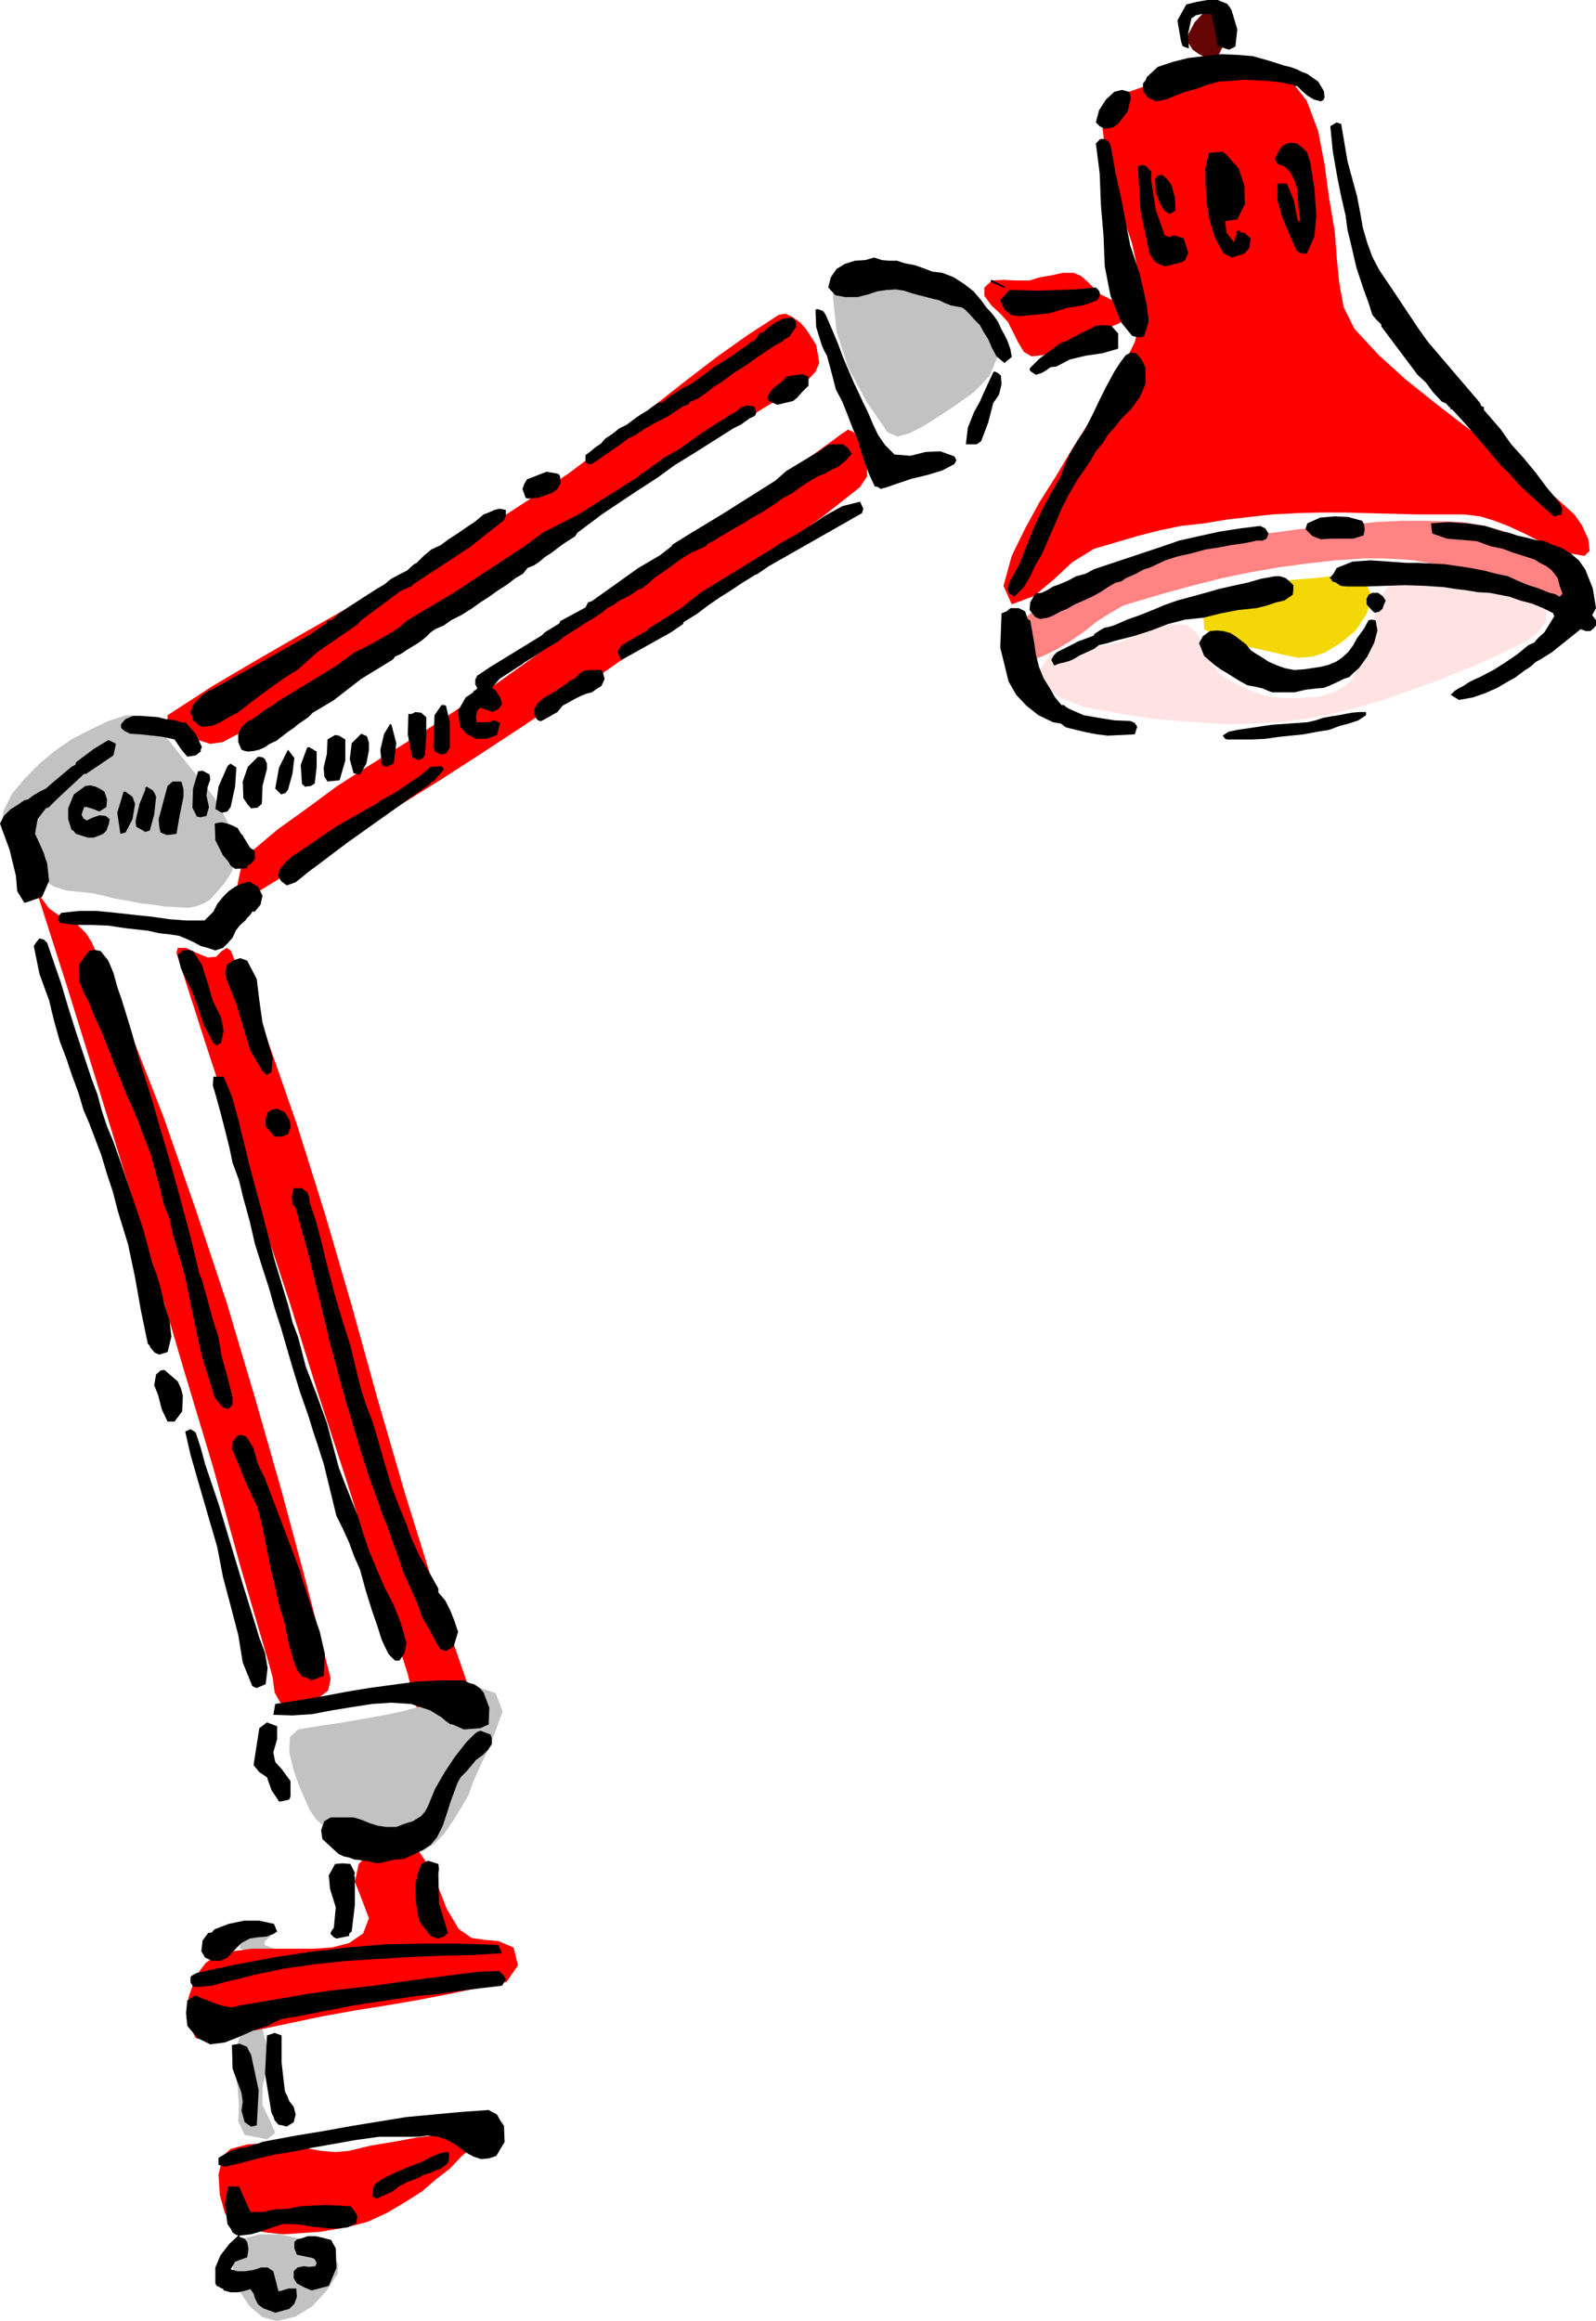 <?xml version="1.0" encoding="UTF-8" standalone="no"?>
<svg
   version="1.0"
   width="107.091mm"
   height="155.668mm"
   id="svg94"
   sodipodi:docname="Lamp - Desk 02.wmf"
   xmlns:inkscape="http://www.inkscape.org/namespaces/inkscape"
   xmlns:sodipodi="http://sodipodi.sourceforge.net/DTD/sodipodi-0.dtd"
   xmlns="http://www.w3.org/2000/svg"
   xmlns:svg="http://www.w3.org/2000/svg">
  <sodipodi:namedview
     id="namedview94"
     pagecolor="#ffffff"
     bordercolor="#000000"
     borderopacity="0.25"
     inkscape:showpageshadow="2"
     inkscape:pageopacity="0.0"
     inkscape:pagecheckerboard="0"
     inkscape:deskcolor="#d1d1d1"
     inkscape:document-units="mm" />
  <defs
     id="defs1">
    <pattern
       id="WMFhbasepattern"
       patternUnits="userSpaceOnUse"
       width="6"
       height="6"
       x="0"
       y="0" />
  </defs>
  <path
     style="fill:#c2c2c2;fill-opacity:1;fill-rule:evenodd;stroke:none"
     d="m 61.561,567.508 -2.747,4.201 0.485,5.656 1.616,3.717 2.424,3.555 3.232,2.747 3.716,0.97 4.686,-1.131 4.201,-2.585 3.716,-4.04 2.747,-4.201 0.162,-2.424 -1.293,-2.262 -2.262,-1.939 -2.101,-1.131 -4.686,-1.293 -4.686,-0.97 h -5.009 z"
     id="path1" />
  <path
     style="fill:#c2c2c2;fill-opacity:1;fill-rule:evenodd;stroke:none"
     d="m 60.753,516.445 -1.777,5.656 1.293,6.948 0.323,4.363 -0.162,4.363 1.616,3.393 5.655,1.131 2.101,-1.616 -1.293,-3.07 -1.939,-4.04 v -4.525 l 1.777,-8.08 -1.777,-6.625 -2.585,-0.97 -0.323,0.485 -0.323,0.808 z"
     id="path2" />
  <path
     style="fill:#c2c2c2;fill-opacity:1;fill-rule:evenodd;stroke:none"
     d="m 61.238,489.783 -1.777,0.97 1.131,1.293 0.323,0.808 -0.162,0.97 1.939,0.808 h 5.655 l 1.939,-0.323 -1.131,-0.485 -2.101,-0.808 0.162,-0.97 1.454,-1.293 -1.454,-1.454 -2.585,-0.162 -0.646,0.162 -0.162,0.323 z"
     id="path3" />
  <path
     style="fill:#ff0000;fill-opacity:1;fill-rule:evenodd;stroke:none"
     d="m 83.859,425.469 -0.646,3.07 -2.747,2.101 -3.393,1.454 -3.716,0.646 -2.262,-1.131 -1.454,-2.585 -0.485,-3.717 -0.808,-3.07 -7.433,-25.37 -6.948,-25.208 -7.433,-24.723 -7.271,-24.723 -7.433,-24.077 -7.271,-23.754 -7.433,-23.915 -7.433,-23.269 -0.162,-0.808 1.131,1.454 1.777,2.424 2.262,1.616 2.747,1.131 2.424,1.616 1.939,1.939 1.454,2.262 9.372,21.653 8.887,22.784 8.079,23.269 7.917,23.754 7.109,23.915 6.786,23.754 6.463,24.077 z"
     id="path4" />
  <path
     style="fill:#ff0000;fill-opacity:1;fill-rule:evenodd;stroke:none"
     d="m 118.921,427.893 -0.323,2.585 -2.747,2.424 -3.716,1.293 -3.555,0.646 -2.424,-0.97 -1.131,-2.747 -0.808,-3.393 -0.808,-3.393 -8.079,-25.37 -7.594,-24.077 -7.433,-22.784 -6.948,-22.3 -7.109,-21.492 -6.948,-21.976 -7.271,-22.138 -7.271,-22.623 0.323,-1.293 h 2.101 l 2.747,1.293 2.747,1.131 2.101,-0.162 1.454,-1.454 1.293,-0.808 0.969,0.646 9.048,21.815 7.756,22.3 7.109,22.623 6.786,23.269 6.625,23.915 6.948,23.915 7.594,24.4 z"
     id="path5" />
  <path
     style="fill:#ff0000;fill-opacity:1;fill-rule:evenodd;stroke:none"
     d="m 64.793,514.668 -4.524,0.323 -4.524,1.131 -3.716,1.131 -2.424,-0.646 -2.262,-4.848 0.485,-5.494 1.131,-3.232 1.293,-2.909 1.939,-2.585 2.585,-1.778 4.201,-1.131 4.847,-0.646 h 5.332 5.009 5.17 l 4.847,-0.323 4.363,-1.131 3.555,-2.424 1.454,-3.878 -1.777,-4.686 -1.777,-4.525 0.969,-4.525 3.393,-3.393 3.555,-2.424 3.716,-0.646 3.555,1.778 3.232,4.686 2.585,5.494 2.262,5.817 3.07,5.171 3.232,2.262 3.232,0.485 3.555,0.323 3.878,1.616 1.131,4.525 -2.908,4.201 -7.594,1.616 -7.756,1.616 -7.594,1.454 -7.594,1.293 -8.079,1.293 -8.079,1.454 -8.402,1.778 z"
     id="path6" />
  <path
     style="fill:#ff0000;fill-opacity:1;fill-rule:evenodd;stroke:none"
     d="m 71.579,543.593 5.332,0.808 4.363,0.808 3.878,0.323 3.393,-0.323 5.332,-1.293 5.817,-0.97 6.14,-1.131 5.494,-0.646 4.847,-0.485 h 3.878 l 1.777,0.485 v 0.97 l -2.101,2.101 -2.747,2.424 -2.908,3.07 -3.555,2.747 -3.555,3.07 -4.363,2.747 -4.363,2.585 -4.847,2.262 -3.555,0.97 -3.878,0.808 -4.686,0.808 -4.686,0.323 -4.847,0.323 -4.363,-0.485 -4.039,-0.808 -3.393,-1.131 -2.908,-2.909 -1.293,-4.686 -0.323,-5.171 1.131,-4.686 1.939,-1.778 4.201,-1.131 4.847,-0.323 z"
     id="path7" />
  <path
     style="fill:#c2c2c2;fill-opacity:1;fill-rule:evenodd;stroke:none"
     d="m 107.449,469.099 2.585,-1.616 2.585,-2.585 2.101,-3.07 1.616,-2.585 2.424,-4.04 1.454,-4.04 1.777,-3.878 2.101,-4.363 3.393,-9.049 -1.777,-4.686 -3.878,-1.293 -4.039,0.808 -4.686,1.778 -5.009,1.616 -5.009,1.454 -5.17,1.131 -5.494,0.97 -5.494,0.97 -5.494,0.808 -5.817,0.97 -2.101,1.939 -0.162,3.878 1.131,4.525 1.454,4.201 1.293,2.909 1.293,2.909 1.616,2.424 1.293,1.131 1.454,1.454 0.808,1.454 1.131,1.616 1.131,0.97 5.17,0.97 5.817,1.131 5.655,0.162 z"
     id="path8" />
  <path
     style="fill:#f3d706;fill-opacity:1;fill-rule:evenodd;stroke:none"
     d="m 305.221,156.097 0.162,3.393 4.686,2.585 6.786,1.939 5.817,1.293 3.393,0.808 3.393,0.646 3.555,-0.323 3.232,-1.131 3.878,-2.424 3.716,-3.07 2.747,-4.201 1.293,-4.363 -1.131,-2.747 -2.747,-1.616 -3.232,-0.808 h -3.393 l -4.201,0.485 -4.363,0.323 -4.524,0.485 -4.524,0.485 -4.039,1.293 -3.878,1.616 -3.716,2.262 z"
     id="path9" />
  <path
     style="fill:#640404;fill-opacity:1;fill-rule:evenodd;stroke:none"
     d="m 301.343,8.726 v 2.101 l 1.131,1.778 1.616,1.131 1.616,0.808 1.454,0.808 1.616,-0.808 1.777,-3.717 0.646,-5.171 -0.485,-2.585 -1.777,-0.485 -1.939,0.485 -2.101,0.485 -1.939,2.101 z"
     id="path10" />
  <path
     style="fill:#ffe3e3;fill-opacity:1;fill-rule:evenodd;stroke:none"
     d="m 263.533,169.832 2.747,-3.717 5.332,-1.616 6.14,-0.485 5.817,-1.131 4.201,-1.616 4.524,-1.939 4.201,-1.131 4.363,0.162 2.585,1.939 1.777,3.555 1.777,3.878 2.101,2.909 3.555,2.262 4.039,1.939 4.201,1.616 4.363,0.485 h 4.524 l 4.847,-0.323 4.363,-1.454 3.716,-2.585 3.232,-6.302 1.777,-7.11 1.939,-7.272 3.878,-5.171 5.009,-1.293 5.817,0.646 6.14,1.616 5.817,1.616 4.363,0.485 4.847,0.485 4.039,1.293 2.585,2.909 -0.162,3.232 -2.424,3.07 -3.393,2.262 -3.716,1.778 -6.14,2.909 -6.302,2.585 -6.302,2.585 -6.463,2.262 -6.463,2.262 -6.625,1.939 -6.302,1.616 -6.786,1.293 -6.463,0.808 -6.463,0.323 -6.14,0.162 -6.302,-0.323 -6.463,-0.485 -6.302,-0.485 -6.463,-0.97 -6.302,-1.131 -5.332,-0.97 -5.817,-2.262 -4.363,-2.909 z"
     id="path11" />
  <path
     style="fill:#ff8383;fill-opacity:1;fill-rule:evenodd;stroke:none"
     d="m 260.14,167.893 4.039,-1.454 3.393,-1.616 3.555,-2.101 3.555,-2.424 3.232,-2.585 3.555,-2.262 3.393,-1.939 4.201,-1.293 6.625,-1.939 7.109,-1.939 7.109,-1.778 6.948,-1.454 7.433,-1.293 7.109,-0.97 7.271,-0.808 7.271,-0.485 h 4.363 l 4.039,0.162 4.201,0.323 4.363,0.808 4.363,0.646 4.363,0.808 4.201,1.131 4.039,0.646 4.686,2.101 4.686,2.909 4.363,1.939 4.363,-0.485 1.293,-2.747 -1.454,-3.717 -2.908,-3.555 -3.393,-2.909 -2.747,-1.616 -2.585,-1.454 -2.908,-1.293 -3.07,-0.97 -3.07,-0.808 -3.07,-0.646 -3.07,-0.485 -3.07,-0.162 -6.463,-0.162 h -6.14 l -6.463,0.323 -6.302,0.646 -6.302,0.485 -6.463,0.646 -6.14,0.808 -6.14,0.808 -3.555,0.162 -3.232,0.646 -3.555,0.323 -3.393,0.646 -3.393,0.646 -3.232,0.808 -3.232,0.808 -3.393,1.131 -3.878,1.454 -4.039,1.454 -4.039,1.616 -3.716,1.778 -3.878,1.939 -3.716,2.262 -3.716,2.262 -3.232,2.747 -2.585,6.948 z"
     id="path12" />
  <path
     style="fill:#ff0000;fill-opacity:1;fill-rule:evenodd;stroke:none"
     d="m 279.207,29.086 0.969,-2.585 2.747,-1.939 3.393,-1.293 3.232,-1.131 3.07,-0.97 3.393,-0.97 3.232,-1.131 3.232,-0.808 3.232,-0.808 3.232,-0.646 3.393,-0.162 3.393,0.162 4.524,0.808 4.363,1.778 3.878,2.424 2.908,3.717 2.908,7.756 1.616,8.403 1.131,8.403 1.454,8.564 0.485,6.464 0.646,6.625 1.131,6.14 2.747,5.494 6.14,6.625 6.786,6.14 7.271,5.817 7.109,5.494 7.271,5.494 7.433,5.494 6.948,5.817 6.786,6.14 1.939,2.747 1.616,3.555 0.323,2.909 -1.293,1.293 -3.878,-0.646 -3.716,-1.293 -3.878,-1.778 -3.716,-1.939 -3.878,-1.778 -3.716,-1.454 -3.716,-1.131 -4.039,-0.485 h -5.978 -6.14 l -6.14,-0.162 -6.14,-0.162 -5.978,-0.162 h -6.14 l -5.978,0.162 -6.14,0.323 -5.817,0.646 -5.655,0.646 -5.817,0.97 -5.817,0.646 -5.494,1.131 -5.655,1.454 -5.494,1.616 -5.494,1.616 -5.494,3.393 -4.686,4.363 -5.009,4.201 -5.655,2.101 -2.101,-4.686 2.101,-7.595 3.393,-6.948 3.716,-6.787 4.201,-6.625 4.039,-6.787 4.201,-6.625 4.039,-6.787 4.201,-6.787 3.393,-6.787 1.777,-6.948 V 72.878 L 287.124,61.889 283.569,50.901 280.499,40.075 Z"
     id="path13" />
  <path
     style="fill:#ff0000;fill-opacity:1;fill-rule:evenodd;stroke:none"
     d="m 249.638,72.878 1.939,-1.778 2.908,-0.162 3.232,0.162 h 3.393 l 2.585,-0.808 2.908,-0.485 2.908,-0.646 h 2.747 l 1.939,0.808 1.777,1.616 1.454,1.454 1.777,1.616 2.262,1.131 2.424,0.97 1.939,1.293 0.162,1.778 -2.101,2.101 -3.07,1.293 -3.393,0.97 -3.393,0.808 -3.07,1.616 -3.07,1.939 -3.232,1.454 -3.07,0.323 -1.939,-1.131 -1.454,-2.424 -1.293,-2.585 -1.293,-2.585 -1.939,-2.101 -2.262,-2.101 -1.777,-2.424 z"
     id="path14" />
  <path
     style="fill:#000000;fill-opacity:1;fill-rule:evenodd;stroke:none"
     d="m 251.254,71.423 1.616,0.808 v -0.162 l 1.777,0.97 0.162,-0.323 -1.777,-0.97 v 0 l -1.616,-0.808 z"
     id="path15" />
  <path
     style="fill:#000000;fill-opacity:1;fill-rule:evenodd;stroke:none"
     d="m 251.254,71.423 1.616,0.808 v -0.162 l 1.777,0.97 0.162,-0.323 -1.777,-0.97 v 0 l -1.616,-0.808 z"
     id="path16" />
  <path
     style="fill:#ff0000;fill-opacity:1;fill-rule:evenodd;stroke:none"
     d="m 61.723,228.328 10.018,-6.14 10.179,-5.979 9.856,-5.979 10.179,-6.464 9.856,-6.14 10.018,-6.464 9.856,-6.464 9.695,-6.464 9.856,-6.464 9.695,-6.787 9.695,-6.787 9.695,-6.625 9.533,-6.948 9.533,-6.948 9.533,-6.948 9.21,-7.272 1.777,-2.747 v -4.04 l -1.293,-4.04 -2.101,-3.07 -1.454,-0.646 -1.939,1.293 -1.939,1.454 -1.777,1.293 -10.503,7.595 -10.664,7.756 -10.664,7.595 -10.664,7.756 -10.826,7.756 -10.664,7.756 -10.341,7.595 -10.664,7.595 -7.756,5.009 -7.756,5.171 -7.756,4.848 -8.079,5.009 -7.756,5.009 -7.433,5.494 -7.433,5.332 -7.109,5.979 -2.101,3.232 -0.969,4.525 v 3.555 z"
     id="path17" />
  <path
     style="fill:#ff0000;fill-opacity:1;fill-rule:evenodd;stroke:none"
     d="m 56.552,188.092 8.079,-4.363 7.917,-4.525 7.756,-5.171 7.917,-5.171 7.594,-5.333 7.756,-5.333 7.594,-5.171 7.917,-5.171 10.341,-6.14 10.018,-5.979 10.341,-6.302 10.179,-5.817 10.341,-5.979 10.341,-6.14 10.179,-6.302 10.018,-6.14 2.262,-1.293 1.939,-1.616 1.777,-1.939 0.969,-2.262 -0.808,-4.525 -2.585,-4.04 -1.454,-1.616 -1.777,-1.293 -1.939,-0.97 -1.777,0.323 -7.917,5.171 -7.756,5.494 -7.594,5.817 -7.594,5.979 -7.271,6.14 -7.433,5.817 -7.756,5.817 -7.756,5.171 -11.472,7.433 -11.795,6.948 -11.795,6.948 -11.795,6.787 -11.957,6.787 -11.795,6.787 -11.795,6.948 -11.472,7.433 v 1.778 l 1.777,1.454 2.908,1.616 3.07,1.454 3.07,0.97 z"
     id="path18" />
  <path
     style="fill:#c2c2c2;fill-opacity:1;fill-rule:evenodd;stroke:none"
     d="m 211.182,74.655 0.969,9.372 2.908,9.049 4.686,8.726 5.332,7.756 2.585,1.131 3.232,-0.97 3.393,-1.778 3.07,-1.939 4.686,-3.07 5.009,-3.555 3.878,-4.04 2.101,-5.009 -0.485,-4.04 -2.747,-3.717 -3.716,-3.232 -3.393,-3.232 -3.555,-2.747 -3.716,-3.07 -4.039,-1.778 -4.524,-0.97 h -4.847 l -5.009,1.293 -3.878,2.262 z"
     id="path19" />
  <path
     style="fill:#c2c2c2;fill-opacity:1;fill-rule:evenodd;stroke:none"
     d="m 11.149,223.157 -3.878,-3.878 -4.201,-4.201 -2.585,-4.848 0.323,-4.525 2.262,-4.525 3.232,-3.878 3.716,-3.717 3.878,-3.232 4.201,-2.909 4.686,-2.424 4.686,-2.262 4.524,-1.454 4.201,0.162 3.555,2.747 3.393,3.878 2.908,3.717 4.201,5.171 4.201,5.333 3.232,5.979 2.262,6.14 v 3.232 l -1.131,3.232 -1.939,3.07 -2.101,2.424 -1.454,1.616 -1.616,0.97 -2.101,0.808 -1.777,0.323 -3.232,-0.162 -2.908,-0.162 -3.07,-0.485 -3.07,-0.323 -3.07,-0.646 -3.07,-0.485 -3.232,-0.808 -2.908,-0.646 -3.232,-0.323 -3.232,-0.323 -3.07,-0.97 z"
     id="path20" />
  <path
     style="fill:#000000;fill-opacity:1;fill-rule:evenodd;stroke:none"
     d="m 69.802,586.253 3.555,-0.97 1.293,-1.293 0.646,-1.778 -0.162,-2.101 h -1.939 l -2.101,0.646 h -0.323 -0.162 l -1.293,-5.009 -1.454,-0.97 h -1.616 l -1.939,0.646 -2.262,0.323 h -1.777 l -1.777,-0.485 1.131,-1.939 3.07,-1.131 0.323,-2.101 -0.323,-1.778 -0.646,-0.808 -1.293,-0.485 v -0.162 -0.162 l 2.908,-0.323 2.747,-0.808 2.747,-0.97 2.585,-0.808 h 2.424 l 2.262,0.162 2.424,0.485 2.101,0.162 2.424,0.323 h 2.585 l 2.262,-0.323 2.101,-0.97 0.323,-1.778 -0.646,-1.293 -1.131,-1.293 -3.07,-0.162 -3.393,-0.162 -3.07,0.162 -3.232,0.162 -3.07,0.646 -3.393,0.162 -3.07,0.646 h -3.07 l -2.747,-6.14 -0.162,-0.323 H 60.43 57.845 l -0.808,4.525 0.646,5.009 0.808,1.131 0.485,0.97 0.646,0.485 0.808,0.323 -2.262,2.101 -2.262,2.909 -1.293,3.07 v 4.04 l 0.162,0.323 0.162,0.323 0.485,0.162 0.808,0.485 h 0.323 l 0.162,0.485 1.777,0.485 h 1.777 l 1.616,-0.323 1.616,-0.485 0.808,1.131 0.323,1.131 0.808,1.616 1.293,0.97 z"
     id="path21" />
  <path
     style="fill:#000000;fill-opacity:1;fill-rule:evenodd;stroke:none"
     d="m 79.012,580.597 4.363,-1.131 1.939,-4.525 -0.162,-5.009 -0.646,-1.131 -0.485,-0.97 -1.777,-0.485 -2.101,-0.485 h -2.101 l -1.939,0.646 -0.808,0.162 -0.646,0.646 v 1.616 l 0.646,1.616 3.878,0.808 0.646,0.323 0.485,0.97 -0.323,0.808 -1.616,0.162 -1.293,-0.162 -1.616,0.323 -0.969,0.97 v 1.778 l 0.808,1.293 1.777,0.97 z"
     id="path22" />
  <path
     style="fill:#000000;fill-opacity:1;fill-rule:evenodd;stroke:none"
     d="m 95.493,557.328 4.039,-1.778 1.616,-1.293 2.101,-1.131 2.262,-0.808 2.262,-1.131 1.293,-0.323 1.293,-0.646 1.454,-0.485 1.293,-0.97 0.646,-0.808 0.162,-1.778 -0.162,-0.485 -0.162,-0.162 -1.616,0.162 -1.616,0.646 -1.777,0.808 -1.454,0.808 -3.393,1.293 -3.07,1.293 -3.07,1.454 -2.747,1.778 -0.485,3.07 0.485,0.162 z"
     id="path23" />
  <path
     style="fill:#000000;fill-opacity:1;fill-rule:evenodd;stroke:none"
     d="m 57.037,549.248 4.201,-0.97 4.201,-1.131 4.201,-0.97 4.039,-0.646 5.655,-1.131 5.494,-0.97 5.494,-0.97 5.817,-0.808 h 2.262 2.262 2.747 2.585 l 2.585,-0.323 2.585,0.323 2.585,0.97 1.939,1.131 1.293,0.97 1.293,0.97 1.777,0.97 1.939,0.646 1.939,-0.162 1.939,-0.646 2.101,-3.555 -0.162,-4.04 -0.969,-1.454 -0.808,-1.454 -2.101,-1.131 -6.948,0.485 -6.948,0.646 -6.948,0.646 -6.948,1.131 -6.948,1.131 -7.109,1.293 -6.948,1.131 -6.948,1.293 -1.616,0.323 -1.293,0.485 -1.293,0.323 -1.293,0.485 -2.101,0.323 -1.939,0.646 -1.616,0.808 -1.616,0.97 v 0.97 0.808 z"
     id="path24" />
  <path
     style="fill:#000000;fill-opacity:1;fill-rule:evenodd;stroke:none"
     d="m 63.823,539.068 1.293,-0.323 0.485,-8.888 -1.939,-9.049 -0.646,-1.131 -0.323,-0.808 -1.939,-0.808 -1.939,0.323 0.162,5.979 2.262,6.14 0.323,2.262 -0.323,2.262 0.808,2.909 1.616,1.131 z"
     id="path25" />
  <path
     style="fill:#000000;fill-opacity:1;fill-rule:evenodd;stroke:none"
     d="m 72.71,539.068 1.777,-1.131 0.485,-1.939 -0.485,-1.939 -1.131,-1.454 -0.646,-1.616 -0.323,-0.485 -0.162,-0.646 -0.808,-6.948 v -6.948 l -1.777,-0.646 -1.939,0.646 -0.485,9.695 1.616,9.857 0.485,0.97 0.323,0.97 0.969,1.131 0.969,0.162 z"
     id="path26" />
  <path
     style="fill:#000000;fill-opacity:1;fill-rule:evenodd;stroke:none"
     d="m 53.321,518.223 3.716,-0.485 3.716,-1.454 3.555,-1.616 3.555,-1.131 1.777,-0.97 1.939,-0.808 1.939,-0.323 2.101,-0.323 2.262,-0.485 1.939,-0.323 2.101,-0.485 2.101,-0.323 5.494,-1.131 5.332,-0.808 5.655,-0.808 5.332,-0.808 5.332,-0.485 5.494,-0.808 5.17,-0.646 5.494,-0.646 0.969,-1.616 -0.646,-1.131 -1.131,-0.97 -5.009,0.162 -5.17,0.646 -5.009,0.646 -5.009,0.646 -5.817,0.808 -5.655,0.808 -5.655,0.646 -5.817,0.646 -5.494,0.808 -5.655,0.97 -5.655,0.97 -5.817,0.97 -1.777,0.485 -2.262,-0.323 -2.101,-0.646 -1.939,-0.808 -1.454,-0.485 -1.616,-0.808 -2.101,1.293 -0.323,3.232 0.323,3.232 2.585,3.07 z"
     id="path27" />
  <path
     style="fill:#000000;fill-opacity:1;fill-rule:evenodd;stroke:none"
     d="m 50.089,503.68 3.716,-0.323 3.393,-0.97 3.555,-0.808 3.716,-0.97 7.756,-1.616 8.079,-1.131 7.756,-0.808 8.079,-0.485 7.917,-0.485 7.756,-0.323 7.917,-0.162 7.594,-0.485 -0.969,-2.101 -9.533,-0.323 h -9.533 l -9.372,0.162 -9.856,0.808 -9.533,1.131 -9.372,1.454 -9.533,1.778 -9.695,2.101 -0.969,0.485 -0.646,0.485 v 1.454 l 0.646,0.97 0.646,0.162 z"
     id="path28" />
  <path
     style="fill:#000000;fill-opacity:1;fill-rule:evenodd;stroke:none"
     d="m 53.805,497.054 h 2.101 l 1.777,-0.808 1.939,-2.101 1.616,-1.616 2.101,-1.131 2.101,-0.323 2.101,-0.162 1.777,-0.646 0.969,-0.646 -0.808,-1.939 -3.716,-0.808 h -3.878 l -3.878,0.808 -3.393,1.293 -0.485,0.323 -0.323,0.485 -0.485,0.162 h -0.485 l -1.454,1.939 -0.323,2.747 0.969,1.616 z"
     id="path29" />
  <path
     style="fill:#000000;fill-opacity:1;fill-rule:evenodd;stroke:none"
     d="m 85.313,491.399 3.232,-0.646 v -0.485 l 0.162,-0.323 0.323,-0.162 0.162,-0.162 0.808,-6.787 v -6.948 l -0.162,-0.485 0.162,-0.646 -1.131,-2.262 -1.939,-0.162 -1.939,0.162 -1.616,2.909 0.323,3.393 1.454,4.686 -0.485,5.171 -0.485,0.646 -0.323,0.646 v 0.162 0.162 l 0.808,0.808 z"
     id="path30" />
  <path
     style="fill:#000000;fill-opacity:1;fill-rule:evenodd;stroke:none"
     d="m 111.166,491.399 1.454,-0.485 0.969,-0.97 -2.262,-7.433 -0.162,-7.595 0.162,-1.131 -0.162,-1.293 -2.585,-0.808 -1.777,0.808 -0.808,2.424 -0.646,2.747 0.162,4.848 0.808,4.525 2.908,3.717 1.777,0.646 z"
     id="path31" />
  <path
     style="fill:#000000;fill-opacity:1;fill-rule:evenodd;stroke:none"
     d="m 95.331,472.331 1.616,-0.162 1.777,-0.485 1.777,-0.323 1.939,-0.162 2.585,-1.131 2.262,-1.131 1.939,-1.293 1.616,-1.939 1.454,-2.909 0.969,-2.909 0.969,-3.07 1.131,-3.07 0.646,-1.778 0.808,-1.454 1.293,-1.293 1.131,-1.293 1.454,-1.778 1.777,-1.293 1.293,-1.293 0.969,-1.454 v -1.454 l -0.323,-0.97 -2.585,-0.97 -0.808,0.323 -0.808,0.646 -1.939,1.939 -2.908,3.717 -2.585,3.878 -2.424,4.201 -1.939,4.686 -0.646,1.131 -0.969,1.131 -2.101,1.293 -2.101,0.646 -2.101,0.808 h -2.585 l -2.101,-0.323 -2.101,-0.646 -1.939,-0.808 -2.101,-0.646 H 87.737 85.798 83.859 l -1.616,0.97 -0.808,2.262 0.323,2.262 4.039,3.717 1.293,0.646 1.454,0.323 1.293,0.485 1.454,0.162 2.262,0.323 z"
     id="path32" />
  <path
     style="fill:#000000;fill-opacity:1;fill-rule:evenodd;stroke:none"
     d="m 71.094,456.656 1.616,-0.323 0.646,-0.162 0.323,-0.808 v -3.878 l -2.262,-3.07 -1.616,-1.778 -0.485,-2.424 0.969,-3.393 v -3.232 l -2.585,-0.97 -1.939,1.454 -1.454,9.372 1.454,1.778 1.939,1.293 1.131,3.232 1.939,2.909 z"
     id="path33" />
  <path
     style="fill:#000000;fill-opacity:1;fill-rule:evenodd;stroke:none"
     d="m 117.629,438.397 4.201,-0.323 2.101,-0.97 0.162,-4.201 -1.454,-3.878 -0.969,-1.131 -1.454,-0.97 -1.293,-0.323 -1.293,-0.646 h -5.978 l -6.14,0.323 -5.978,0.808 -5.978,0.808 -5.817,0.97 -5.978,1.131 -5.817,0.97 -6.14,0.97 -0.485,2.747 4.847,0.162 5.009,-0.323 5.009,-0.97 5.009,-0.808 5.17,-0.808 4.847,-0.323 5.009,0.323 4.847,1.616 2.908,1.778 1.131,0.97 1.131,0.808 h 0.162 0.323 z"
     id="path34" />
  <path
     style="fill:#000000;fill-opacity:1;fill-rule:evenodd;stroke:none"
     d="m 65.116,427.893 1.131,-0.485 1.131,-0.485 0.485,-4.04 -0.646,-3.878 -1.454,-3.878 -1.131,-3.717 -3.07,-9.857 -3.07,-10.18 -3.07,-10.18 -3.393,-10.019 -1.131,-4.201 -1.293,-3.878 -0.485,-0.323 -0.808,-0.485 -1.131,0.485 -0.162,0.162 v 0.162 l 1.293,5.656 1.616,5.656 1.454,5.009 1.454,5.009 2.262,7.756 1.454,7.595 1.939,7.272 1.939,7.433 1.131,6.948 2.424,5.979 0.646,0.323 z"
     id="path35" />
  <path
     style="fill:#000000;fill-opacity:1;fill-rule:evenodd;stroke:none"
     d="m 79.012,425.954 3.07,-1.131 0.323,-5.494 -1.293,-5.656 -1.939,-5.656 -1.777,-5.494 -0.808,-2.424 -0.646,-2.262 -8.887,-23.431 -0.969,-1.778 -0.808,-1.939 -0.969,-3.555 -1.777,-2.909 -1.293,-0.485 -0.969,0.162 -1.293,1.616 -0.162,1.778 1.616,3.717 1.454,3.717 1.616,3.555 1.777,3.717 1.293,5.009 0.969,5.009 0.969,5.009 1.131,4.686 1.131,5.009 1.454,4.848 0.969,4.848 1.293,4.686 0.808,2.101 1.293,1.778 1.293,0.323 z"
     id="path36" />
  <path
     style="fill:#000000;fill-opacity:1;fill-rule:evenodd;stroke:none"
     d="m 100.34,420.945 h 0.969 l 1.293,-1.939 0.485,-2.585 -1.454,-5.009 -1.777,-4.525 -1.131,-2.262 -1.131,-2.101 -2.101,-4.848 -1.939,-4.686 -1.454,-4.363 -1.293,-4.201 -1.616,-4.04 -1.616,-4.04 -1.616,-4.201 -1.131,-4.201 -1.939,-7.272 -2.585,-7.11 -2.747,-7.11 -1.939,-7.433 -1.454,-3.878 -0.969,-3.878 L 69.64,319.466 66.57,307.669 63.339,295.712 60.43,283.754 58.814,277.937 56.714,272.927 h -2.585 l -0.162,2.262 0.646,2.101 1.293,4.686 1.293,5.009 0.969,3.878 0.808,3.878 1.616,4.363 1.131,4.686 1.616,5.817 1.293,5.656 1.777,5.656 1.777,5.494 1.454,5.171 1.616,5.009 1.454,5.009 1.454,5.009 1.939,6.302 2.101,5.979 1.293,4.201 1.293,3.878 0.646,2.101 0.646,1.939 3.232,13.25 1.616,3.232 1.616,3.555 1.293,3.555 1.454,3.232 1.454,5.333 1.616,5.171 1.293,3.717 1.131,3.555 0.646,1.454 0.485,0.97 0.646,1.293 1.616,1.616 z"
     id="path37" />
  <path
     style="fill:#000000;fill-opacity:1;fill-rule:evenodd;stroke:none"
     d="m 113.104,418.521 1.939,-1.131 1.131,-3.717 -0.969,-2.909 -0.969,-2.424 -1.293,-2.585 -1.777,-2.101 v -0.485 -0.485 l -2.262,-4.04 -2.424,-4.04 -1.939,-4.201 -0.808,-2.101 -0.646,-1.939 -1.939,-4.686 -1.777,-4.686 -1.939,-6.464 -1.939,-6.787 -1.131,-3.717 -1.454,-3.717 -1.131,-3.393 -0.969,-3.717 -0.969,-4.04 -0.969,-4.04 -2.101,-6.625 -1.939,-6.625 -1.777,-6.787 -1.616,-6.625 -1.293,-4.848 -1.616,-4.848 -0.162,-1.293 -0.485,-1.293 -0.485,-0.323 -0.808,-0.646 h -0.969 -1.131 l -0.485,1.939 0.162,2.101 0.485,0.485 0.323,0.485 3.232,11.635 2.747,11.15 2.747,11.473 3.07,11.311 0.969,3.555 1.131,3.555 1.454,5.009 1.454,4.848 1.939,5.979 2.101,5.817 1.131,3.232 1.293,3.232 1.131,3.232 1.131,3.07 1.939,5.656 2.101,4.525 1.454,3.393 1.131,3.232 0.969,1.616 0.969,1.616 1.293,2.585 1.293,2.101 z"
     id="path38" />
  <path
     style="fill:#000000;fill-opacity:1;fill-rule:evenodd;stroke:none"
     d="m 42.495,360.348 h 1.777 l 1.939,-2.585 0.162,-4.04 -0.485,-1.778 -0.808,-1.778 -3.393,-2.909 -0.969,0.162 -1.131,0.97 -0.485,2.747 0.969,2.424 0.969,3.717 z"
     id="path39" />
  <path
     style="fill:#000000;fill-opacity:1;fill-rule:evenodd;stroke:none"
     d="m 57.683,357.116 h 0.162 l 0.323,-0.162 0.808,-0.97 v -1.778 l -1.293,-5.171 -1.454,-5.171 -0.808,-4.848 -1.454,-4.525 -1.293,-4.848 -1.293,-4.686 -0.323,-0.97 -0.485,-1.131 -2.262,-9.372 -2.424,-9.049 -2.585,-9.372 -2.585,-8.726 -2.424,-8.403 -2.585,-8.08 -2.262,-8.08 -2.585,-8.403 -1.131,-3.232 -0.969,-3.555 -1.293,-3.07 -1.939,-2.424 -1.454,-0.323 -1.293,0.162 -0.162,0.162 -0.323,0.323 -2.262,3.07 v 4.04 l 0.646,1.616 0.485,1.293 1.454,2.747 1.131,2.909 2.101,4.686 1.939,4.848 1.293,3.393 1.454,3.555 1.454,3.717 1.777,3.878 1.454,3.555 1.454,3.878 1.616,4.201 1.131,4.201 1.131,4.04 0.969,4.201 1.454,3.555 0.808,3.878 3.07,10.503 2.101,10.342 2.262,10.342 3.232,10.342 0.969,1.293 1.131,1.293 z"
     id="path40" />
  <path
     style="fill:#000000;fill-opacity:1;fill-rule:evenodd;stroke:none"
     d="m 40.394,343.381 2.101,-0.646 0.969,-3.878 -0.485,-4.201 -1.293,-4.04 -0.969,-4.201 -0.969,-3.232 -1.131,-3.07 -1.131,-4.201 -1.131,-4.201 -1.939,-5.817 -1.939,-5.656 -1.777,-5.333 -1.939,-5.494 -1.616,-3.878 -1.293,-3.878 -1.131,-4.201 -1.454,-3.878 -2.101,-6.302 -1.939,-5.817 -1.939,-6.14 -1.777,-5.979 -1.777,-5.171 -1.777,-5.171 -0.808,-0.808 -1.131,-0.323 -0.808,0.97 -0.646,0.97 1.454,7.11 2.424,6.625 1.293,5.333 1.454,5.171 1.616,4.201 1.454,4.363 1.616,4.363 1.293,4.363 1.454,3.393 1.293,3.393 1.777,4.686 1.454,4.848 1.454,4.363 1.293,5.009 2.585,8.403 1.777,8.403 1.454,8.241 1.777,8.564 0.485,0.485 0.162,0.485 1.131,1.293 z"
     id="path41" />
  <path
     style="fill:#000000;fill-opacity:1;fill-rule:evenodd;stroke:none"
     d="m 69.802,288.117 h 1.777 l 1.454,-0.646 0.646,-1.616 -0.162,-1.778 -1.293,-2.101 -1.939,-0.97 -1.454,0.323 -0.969,0.646 -0.485,1.616 v 1.939 l 2.262,2.585 z"
     id="path42" />
  <path
     style="fill:#000000;fill-opacity:1;fill-rule:evenodd;stroke:none"
     d="m 67.701,272.443 1.131,-0.646 0.323,-3.555 -0.969,-3.393 -1.616,-5.656 -0.808,-5.656 -0.646,-5.332 -2.424,-4.686 -1.777,-0.646 -1.939,0.646 -0.808,0.646 -0.485,0.162 -0.646,2.262 0.646,2.262 2.262,5.656 1.777,5.979 1.777,5.817 2.908,5.009 0.646,0.646 z"
     id="path43" />
  <path
     style="fill:#000000;fill-opacity:1;fill-rule:evenodd;stroke:none"
     d="m 54.936,265.009 1.131,-0.646 0.646,-3.07 -0.646,-3.393 -2.101,-4.201 -1.293,-4.525 -1.454,-4.525 -2.262,-3.555 -1.131,-0.323 -1.454,0.162 -1.293,1.131 0.808,3.393 1.454,3.07 1.454,2.909 1.131,3.07 1.777,5.333 2.424,4.525 0.485,0.485 z"
     id="path44" />
  <path
     style="fill:#000000;fill-opacity:1;fill-rule:evenodd;stroke:none"
     d="m 54.613,240.932 1.939,-0.646 1.293,-1.293 1.131,-1.293 0.808,-1.778 0.969,-1.293 1.616,-1.454 0.162,-0.323 0.162,-0.162 0.646,-0.646 0.485,-0.646 0.162,-0.323 h 0.646 l 1.454,-1.778 0.485,-2.262 -1.131,-2.262 -2.101,-1.293 -2.101,0.485 -1.616,0.808 -1.616,1.131 -1.454,1.454 -1.454,1.778 -0.969,1.939 -2.262,2.262 h -4.524 l -4.363,-0.323 -4.524,-0.646 -4.686,-0.485 -4.363,-0.485 -4.847,-0.485 h -4.524 l -4.524,0.485 -0.485,0.646 -0.323,1.131 0.323,0.485 0.323,0.323 3.878,0.485 h 4.039 l 4.201,0.162 4.201,0.646 2.908,0.323 2.908,0.323 2.908,0.646 2.908,0.323 2.101,0.323 1.939,0.808 1.777,0.808 1.777,0.97 1.777,0.485 z"
     id="path45" />
  <path
     style="fill:#000000;fill-opacity:1;fill-rule:evenodd;stroke:none"
     d="m 6.463,228.813 4.201,-1.454 1.777,-4.04 -0.485,-4.525 -0.485,-1.293 -0.323,-1.131 -1.131,-2.585 -1.131,-2.424 0.646,-3.717 2.101,-2.747 0.485,-0.162 h 0.162 l 2.101,-2.101 6.948,-6.464 h 0.485 l 3.393,-2.262 3.555,-2.424 0.646,-2.909 -0.808,-0.485 -1.131,-0.485 -3.716,2.262 -4.524,3.393 v 0.323 l -0.162,0.323 -0.323,0.162 -0.646,0.323 -5.17,4.363 -1.293,1.131 -1.616,0.808 -1.616,0.97 -1.293,0.97 -0.646,0.162 H 6.302 l -1.939,1.293 -1.777,1.131 L 0.969,206.837 0,208.776 l 2.424,6.625 1.616,6.625 0.323,3.878 1.777,2.909 h 0.162 z"
     id="path46" />
  <path
     style="fill:#000000;fill-opacity:1;fill-rule:evenodd;stroke:none"
     d="m 72.71,224.45 2.262,-0.808 1.616,-1.293 1.777,-1.454 1.777,-1.293 7.917,-5.979 21.167,-15.028 v -0.323 l 0.646,-0.162 2.747,-3.07 -0.646,-0.808 -2.747,0.162 -2.908,2.424 -2.908,1.939 -3.07,2.101 -3.555,1.939 -1.616,1.131 -2.101,1.131 -7.917,4.525 -6.14,4.201 -1.131,0.808 -1.293,0.808 -1.131,0.808 -1.131,0.646 -1.939,1.778 -1.616,1.939 v 0.646 l -0.323,0.646 0.808,1.454 z"
     id="path47" />
  <path
     style="fill:#000000;fill-opacity:1;fill-rule:evenodd;stroke:none"
     d="M 59.622,220.249 62.692,220.087 v -0.485 l 0.162,-0.162 0.485,-0.323 0.485,-0.323 0.808,-0.97 v -1.616 l -0.162,-0.646 -0.485,-0.323 -0.323,-0.162 -0.323,-0.323 -1.777,-2.909 v -0.162 l -0.323,-0.162 -0.969,-1.616 -1.293,-0.646 -1.293,-0.485 -1.454,-0.323 -1.293,0.162 -0.323,0.162 H 54.452 l 0.162,4.201 1.939,3.878 1.293,1.454 0.646,1.131 z"
     id="path48" />
  <path
     style="fill:#000000;fill-opacity:1;fill-rule:evenodd;stroke:none"
     d="m 22.298,212.331 h 1.454 l 1.293,-0.485 1.131,-0.485 0.808,-0.808 0.646,-1.778 0.162,-1.131 -0.969,-0.808 -1.616,-0.162 -1.454,0.485 -1.777,0.808 -0.808,-0.485 -0.485,-0.97 0.646,-1.939 h 0.485 0.162 l 1.616,0.485 1.616,0.646 1.777,-1.131 0.162,-1.939 -0.646,-1.939 -0.969,-0.646 -1.293,-0.646 -1.293,-0.323 -1.293,0.162 -2.908,2.101 -1.454,3.555 v 2.747 l 0.808,2.585 0.646,0.485 0.485,0.646 z"
     id="path49" />
  <path
     style="fill:#000000;fill-opacity:1;fill-rule:evenodd;stroke:none"
     d="m 42.333,211.684 2.424,-0.323 0.808,-4.686 0.969,-4.686 v -1.939 l -0.485,-1.778 -0.162,-0.162 h -0.323 -1.777 l -1.293,1.131 -1.131,4.201 -1.131,4.201 0.162,1.939 0.323,1.454 z"
     id="path50" />
  <path
     style="fill:#000000;fill-opacity:1;fill-rule:evenodd;stroke:none"
     d="m 30.538,211.361 1.293,-0.323 1.777,-3.393 0.646,-3.878 -0.646,-1.778 -1.777,-1.293 H 31.669 31.346 l -1.616,5.333 z"
     id="path51" />
  <path
     style="fill:#000000;fill-opacity:1;fill-rule:evenodd;stroke:none"
     d="m 36.84,210.876 1.131,-0.323 1.131,-4.04 0.485,-4.525 -0.323,-0.808 -0.485,-0.808 -1.616,-0.97 -0.323,0.323 v 0.485 l -1.454,3.555 -0.969,4.201 v 0.808 l 0.162,0.808 z"
     id="path52" />
  <path
     style="fill:#000000;fill-opacity:1;fill-rule:evenodd;stroke:none"
     d="m 50.897,207.16 1.454,-0.323 0.646,-2.262 -0.646,-2.909 0.323,-2.262 0.646,-1.778 -0.162,-1.293 -1.777,-0.97 -1.131,0.162 -1.293,4.363 -0.162,4.848 0.485,0.97 0.646,1.293 z"
     id="path53" />
  <path
     style="fill:#000000;fill-opacity:1;fill-rule:evenodd;stroke:none"
     d="m 56.229,206.029 1.454,-0.323 0.808,-1.131 1.131,-5.171 0.323,-4.848 -1.454,-0.97 -0.485,0.323 -0.323,0.323 -2.262,5.171 -0.808,5.656 z"
     id="path54" />
  <path
     style="fill:#000000;fill-opacity:1;fill-rule:evenodd;stroke:none"
     d="m 63.823,204.898 1.454,-0.162 1.131,-0.97 0.162,-4.525 1.131,-4.363 v -1.293 l -0.485,-1.131 -0.646,-0.485 -1.131,-0.162 -2.585,2.585 -1.293,3.717 0.162,4.201 0.969,1.454 0.969,1.131 z"
     id="path55" />
  <path
     style="fill:#000000;fill-opacity:1;fill-rule:evenodd;stroke:none"
     d="m 71.417,201.343 0.969,-0.323 0.646,-0.808 1.131,-4.04 0.485,-4.04 -1.616,-2.101 -2.262,4.525 -0.969,5.332 1.454,1.454 z"
     id="path56" />
  <path
     style="fill:#000000;fill-opacity:1;fill-rule:evenodd;stroke:none"
     d="m 77.396,199.403 1.454,-0.162 0.969,-0.646 0.485,-4.201 v -3.878 l -0.808,-0.485 -1.131,-0.646 h -0.162 l -0.323,0.162 -1.616,4.363 0.323,4.848 0.485,0.323 0.162,0.323 z"
     id="path57" />
  <path
     style="fill:#000000;fill-opacity:1;fill-rule:evenodd;stroke:none"
     d="m 83.051,198.111 3.07,-0.323 1.454,-5.009 v -5.332 l -1.616,-0.97 -0.969,-0.162 -1.939,1.131 -0.162,3.717 -0.808,3.393 0.162,2.262 z"
     id="path58" />
  <path
     style="fill:#000000;fill-opacity:1;fill-rule:evenodd;stroke:none"
     d="m 91.291,196.333 1.616,-2.747 0.646,-3.393 v -1.939 l -0.485,-1.616 -1.454,-0.646 -2.424,2.424 -0.485,4.04 0.969,3.555 1.293,0.323 h 0.162 z"
     id="path59" />
  <path
     style="fill:#000000;fill-opacity:1;fill-rule:evenodd;stroke:none"
     d="m 97.916,194.394 1.939,-0.808 0.646,-5.171 -1.131,-4.363 -0.162,-0.485 h -0.323 l -0.646,1.131 -0.808,1.293 -0.969,4.04 0.323,3.878 z"
     id="path60" />
  <path
     style="fill:#000000;fill-opacity:1;fill-rule:evenodd;stroke:none"
     d="m 106.803,192.455 0.485,-0.323 0.485,-0.808 0.323,-4.848 v -4.686 l -1.293,-1.131 -1.454,-0.162 -0.969,0.485 h -0.808 l -0.162,5.171 0.969,5.171 0.162,0.485 v 0.162 l 1.777,0.808 0.162,-0.323 z"
     id="path61" />
  <path
     style="fill:#000000;fill-opacity:1;fill-rule:evenodd;stroke:none"
     d="m 47.504,191.809 2.101,-0.323 1.293,-0.97 v -0.485 l 0.323,-0.646 -1.616,-3.393 -2.424,-2.747 -1.293,-0.162 -1.454,-0.485 -1.131,-0.162 -1.293,-0.162 -1.939,-0.485 -2.101,-0.162 -2.262,-0.162 h -1.939 l -1.939,0.808 -1.131,1.293 v 0.97 l 0.969,0.808 1.293,0.646 2.747,0.162 2.908,0.323 2.747,0.323 2.908,0.646 1.616,2.424 z"
     id="path62" />
  <path
     style="fill:#000000;fill-opacity:1;fill-rule:evenodd;stroke:none"
     d="m 112.297,191.162 h 0.323 l 0.485,-0.162 0.969,-1.454 v -1.778 -4.686 l -0.969,-4.201 -0.485,-0.162 h -0.646 l -1.777,2.585 -0.323,8.241 0.485,0.97 1.616,0.808 0.162,-0.162 z"
     id="path63" />
  <path
     style="fill:#000000;fill-opacity:1;fill-rule:evenodd;stroke:none"
     d="m 62.854,190.516 1.616,-0.162 1.293,-0.323 1.454,-0.646 1.131,-0.808 1.777,-0.808 1.454,-1.131 1.454,-1.131 1.454,-0.97 1.131,-0.97 1.454,-0.97 1.131,-0.808 1.131,-1.131 5.17,-3.07 7.109,-5.494 7.917,-4.848 0.323,-0.323 0.323,-0.485 1.454,-0.646 1.454,-0.97 1.293,-0.808 1.616,-0.97 1.131,-0.808 1.131,-0.97 0.969,-0.97 1.131,-0.808 2.262,-0.97 1.777,-1.293 2.585,-1.293 2.585,-1.616 2.262,-1.616 2.262,-1.454 2.262,-1.616 2.262,-1.454 2.101,-1.616 1.939,-1.131 1.131,-1.454 1.616,-0.646 1.454,-0.97 1.293,-1.131 1.777,-1.131 1.454,-1.131 1.777,-1.293 1.777,-1.131 0.969,-0.646 0.485,-0.808 6.463,-4.848 8.725,-5.817 5.009,-3.232 4.686,-3.393 5.009,-3.07 4.847,-3.07 4.847,-3.07 1.939,-0.97 1.616,-1.131 0.646,-0.485 0.808,-0.323 0.646,-0.485 0.162,-0.808 -0.485,-1.293 -1.616,-0.323 -1.777,0.485 -1.293,1.131 -1.616,0.808 -1.293,0.97 -1.454,0.808 -3.716,2.424 -3.232,2.262 -3.393,2.424 -3.555,1.939 -1.454,1.131 -1.616,1.131 -1.454,1.131 -1.454,0.808 -0.162,0.323 -0.646,0.485 -14.865,9.372 -8.887,4.525 -4.847,3.555 -17.935,11.796 -11.957,7.11 -1.777,1.616 -1.939,1.293 -2.585,1.454 -2.262,1.293 -2.101,1.131 -2.424,1.131 -4.847,3.555 -14.865,9.049 -0.969,0.808 -1.939,1.131 -1.939,1.454 -1.454,0.97 -1.454,0.808 -1.293,1.293 -0.808,1.616 v 2.101 l 0.808,1.939 0.808,0.323 z"
     id="path64" />
  <path
     style="fill:#000000;fill-opacity:1;fill-rule:evenodd;stroke:none"
     d="m 311.199,187.446 h 3.232 3.232 l 3.232,-0.162 3.393,-0.485 3.07,-0.323 3.232,-0.323 3.393,-0.646 3.07,-0.485 2.585,-0.97 2.424,-0.646 2.424,-0.808 1.939,-1.293 v -0.323 -0.485 h -1.777 l -1.777,0.162 -1.777,0.323 -1.616,0.323 -2.101,0.323 -1.777,0.323 -1.939,0.646 -2.101,0.485 -4.524,0.323 -4.524,0.323 -4.363,0.646 -4.363,0.646 -2.262,0.485 -1.454,0.97 0.646,0.808 z"
     id="path65" />
  <path
     style="fill:#000000;fill-opacity:1;fill-rule:evenodd;stroke:none"
     d="m 120.699,187.284 h 1.131 1.616 l 1.293,-0.485 1.293,-0.485 0.808,-3.07 -1.454,-0.646 -1.616,0.485 h -1.616 -1.293 l -0.162,-1.454 0.323,-1.454 0.808,-0.808 3.07,1.131 1.616,-0.808 0.808,-1.293 -0.485,-1.616 -0.808,-1.293 -0.485,-0.646 -0.808,-0.485 1.939,-2.262 5.978,-3.878 0.323,-0.323 0.323,-0.162 2.101,-1.293 1.939,-1.293 2.101,-1.293 1.939,-1.131 1.616,-1.293 1.777,-1.131 1.616,-0.97 1.616,-1.131 1.616,-0.97 1.616,-0.97 1.454,-0.97 1.293,-1.131 1.616,-0.808 1.293,-0.97 1.616,-0.808 1.777,-0.97 1.293,-0.97 1.293,-0.485 1.777,-1.454 1.454,-1.293 3.07,-2.101 3.07,-2.262 3.07,-1.939 3.716,-1.616 0.162,-0.323 0.323,-0.323 1.616,-0.808 1.454,-0.97 1.454,-0.808 1.616,-0.97 2.585,-1.454 2.585,-1.616 2.585,-1.454 2.585,-1.616 2.424,-1.778 2.424,-1.293 2.424,-1.778 2.585,-1.616 1.616,-0.97 1.777,-0.646 1.616,-0.97 1.777,-0.808 1.939,-1.616 1.454,-1.616 -0.969,-1.454 -1.293,-0.97 h -1.131 -1.454 l -1.131,0.162 -0.969,0.646 -1.293,0.97 -1.454,0.808 -6.948,4.201 -2.747,2.424 -13.573,8.564 -7.756,4.686 -4.686,2.909 -0.162,0.162 -0.162,0.323 -2.908,2.262 -5.494,3.232 -11.795,8.403 -0.969,0.323 -0.646,1.293 -6.302,3.393 -0.162,0.162 -0.162,0.485 -3.716,2.262 -0.808,0.808 -12.926,7.918 -3.393,2.262 -0.485,0.97 v 1.293 l 0.323,0.485 0.162,0.485 -0.323,0.323 -0.485,0.323 h -0.162 v 0.323 l -1.939,1.293 -1.939,3.393 0.485,4.04 1.616,1.778 z"
     id="path66" />
  <path
     style="fill:#000000;fill-opacity:1;fill-rule:evenodd;stroke:none"
     d="m 280.984,186.476 6.786,-0.323 0.646,-1.939 -0.646,-0.97 -1.131,-0.485 -4.039,-0.162 -4.039,-0.646 -3.716,-0.646 -3.716,-1.616 -0.808,-0.485 -0.485,-0.485 h -0.323 -0.323 l -1.616,-1.939 -1.293,-2.262 -1.616,-2.585 -1.131,-2.747 -0.808,-3.232 -0.485,-3.232 -0.485,-2.747 -0.485,-2.747 h -0.162 l -0.485,-0.323 -0.646,-1.939 -1.616,-0.808 h -2.101 l -0.969,0.808 -1.293,0.485 -0.323,8.726 2.101,8.564 1.939,3.393 2.585,2.747 3.07,2.424 3.716,1.778 1.939,0.323 1.293,0.97 2.585,0.646 2.747,0.646 2.585,0.485 z"
     id="path67" />
  <path
     style="fill:#000000;fill-opacity:1;fill-rule:evenodd;stroke:none"
     d="m 51.059,184.214 2.585,-0.162 2.262,-0.97 2.101,-1.293 2.262,-1.131 5.009,-3.878 6.463,-4.686 3.878,-2.424 4.847,-4.363 10.341,-7.11 0.323,-0.485 0.485,-0.485 10.018,-7.433 2.585,-1.131 0.323,-0.162 0.162,-0.323 14.542,-9.534 8.564,-6.787 0.485,-1.131 v -1.454 l -1.616,-0.323 -1.293,0.323 -1.454,0.646 -1.293,0.485 -2.101,1.778 -2.424,1.616 -2.101,1.454 -2.262,1.454 -1.939,1.454 -2.424,1.131 -1.939,1.616 -1.939,1.939 h -0.162 l -0.323,0.162 -1.777,1.616 -1.939,0.97 -2.101,1.131 -1.777,1.454 -1.939,1.131 -1.777,1.131 -2.747,1.778 -2.262,1.454 -2.424,1.616 -2.262,1.939 h -0.646 l -0.323,0.162 -0.162,0.323 -0.162,0.323 -4.524,3.07 -11.795,6.625 -12.765,7.11 h -0.323 l -0.485,0.323 -1.454,0.97 -1.293,1.293 -1.131,1.293 -0.646,1.939 0.485,0.97 v 0.808 l 0.323,0.323 0.485,0.323 0.485,0.485 z"
     id="path68" />
  <path
     style="fill:#000000;fill-opacity:1;fill-rule:evenodd;stroke:none"
     d="m 137.341,182.76 4.039,-2.262 1.293,-1.616 1.777,-0.97 1.454,-0.808 1.293,-0.646 1.616,-0.646 1.293,-0.323 1.131,-0.808 1.293,-0.808 0.808,-1.778 -0.485,-1.778 -0.162,-0.162 -0.162,-0.323 h -1.616 -1.454 l -1.616,0.323 -1.131,0.808 -0.808,0.97 -1.454,0.646 -0.323,0.323 -0.162,0.162 -3.555,2.424 -2.585,1.454 -1.454,1.293 -0.969,1.616 0.162,1.454 0.646,1.131 0.323,0.162 0.323,0.162 h 0.323 z"
     id="path69" />
  <path
     style="fill:#000000;fill-opacity:1;fill-rule:evenodd;stroke:none"
     d="m 370.013,177.427 3.555,-0.646 3.232,-1.131 2.908,-1.293 2.747,-1.616 1.777,-0.97 1.293,-0.97 1.293,-0.97 1.293,-0.808 1.454,-1.293 0.969,-0.485 3.07,-1.939 7.271,-5.817 1.293,0.485 h 1.131 l 0.969,-0.808 0.485,-0.646 v -1.293 l -0.485,-0.646 -0.485,-0.646 0.969,-1.778 -0.808,-5.009 -1.939,-4.848 -1.616,-2.262 -2.101,-1.778 -2.101,-1.293 -2.747,-0.97 -0.969,-0.485 -1.293,-0.485 h -1.131 l -1.293,-0.323 -1.939,-0.485 -2.101,-0.485 -1.939,-0.646 -1.616,-0.323 -4.524,-1.454 -4.686,-0.646 -4.686,-0.323 -4.363,0.323 0.323,2.585 3.716,1.293 3.878,0.323 3.716,0.323 3.555,1.293 3.07,0.646 2.585,0.97 2.585,0.808 2.908,0.97 1.293,0.808 1.616,0.808 1.454,1.131 1.454,1.939 0.485,1.939 0.646,1.778 v 0.323 l -0.646,0.646 -1.131,-0.646 -1.454,-0.323 -2.747,-1.131 -2.585,-0.808 -2.747,-1.131 -2.424,-1.131 -3.07,-0.646 -3.07,-0.808 -3.393,-0.646 -3.232,-0.485 -3.393,-0.485 -3.232,-0.162 -3.393,-0.162 h -3.07 l -4.363,-0.323 -4.686,-0.323 -4.524,0.323 -4.039,1.616 -0.808,1.454 -0.969,1.131 0.485,0.323 0.162,0.485 0.969,0.323 1.131,0.808 1.616,0.162 h 1.616 1.454 1.777 l 5.009,-0.162 4.847,-0.162 5.009,0.162 4.847,0.323 3.07,0.485 2.747,0.323 2.908,0.485 2.908,0.162 5.009,0.97 2.747,0.97 3.07,0.808 2.747,1.131 2.585,1.293 0.162,0.646 h 0.162 l -2.585,4.201 -1.616,1.454 -0.969,1.131 -1.454,0.646 -2.747,2.262 -3.07,2.101 -3.07,1.939 -3.393,1.778 -1.454,0.646 -1.293,0.646 -1.454,0.97 -1.293,0.646 -0.969,0.646 -0.969,0.97 z"
     id="path70" />
  <path
     style="fill:#000000;fill-opacity:1;fill-rule:evenodd;stroke:none"
     d="m 322.671,175.488 h 2.747 2.908 l 2.747,-0.646 2.747,-0.323 1.939,-0.162 1.616,-0.646 1.777,-0.808 1.616,-0.808 1.454,-0.485 1.293,-1.293 1.131,-0.97 2.101,-2.909 1.777,-3.555 0.808,-3.07 -0.485,-2.585 -0.969,-0.162 -0.808,0.162 -1.131,2.101 -1.777,2.424 -0.969,1.778 -1.293,1.778 -1.616,1.454 -1.454,0.97 -1.939,0.808 -1.939,0.485 -2.101,0.323 -2.262,0.323 -2.424,0.162 -2.424,-0.485 -1.777,-0.646 -2.262,-0.97 -1.454,-0.97 -1.616,-0.97 -1.454,-0.97 -1.131,-1.454 -2.747,-2.101 -1.293,-0.808 -1.777,-0.485 -1.616,-0.162 -1.777,0.162 -1.777,1.293 -0.969,1.778 1.293,3.232 2.585,2.262 1.616,1.131 1.616,0.97 1.777,1.131 1.616,0.97 1.777,0.97 1.777,0.323 2.101,0.485 1.454,0.646 z"
     id="path71" />
  <path
     style="fill:#000000;fill-opacity:1;fill-rule:evenodd;stroke:none"
     d="m 267.411,168.701 1.131,-0.485 1.454,-0.323 1.131,-0.323 1.131,-0.485 1.616,-0.97 1.777,-0.808 1.777,-0.808 1.293,-0.97 2.101,-0.485 2.101,-0.646 4.524,-1.131 4.524,-1.454 4.201,-1.616 4.363,-1.131 4.686,-0.485 4.524,-1.131 4.201,-0.808 4.686,-0.485 2.585,-0.646 2.424,-0.808 2.101,-0.485 2.101,-1.454 0.162,-1.293 v -1.131 l -0.969,-0.97 -0.969,-0.808 -1.454,-0.485 h -1.293 l -3.555,0.646 -3.393,0.97 -3.716,0.808 -3.555,0.808 -3.393,0.97 -3.555,0.97 -3.555,0.97 -3.232,1.131 -3.07,1.293 -3.232,1.293 -3.232,1.131 -2.908,1.293 -1.454,0.485 -1.454,0.323 -1.131,0.646 -0.969,0.646 -0.485,0.323 v 0.323 l -4.363,1.616 -0.162,0.162 -0.323,0.162 -4.524,2.262 -0.808,0.808 -0.646,1.131 0.646,1.293 z"
     id="path72" />
  <path
     style="fill:#000000;fill-opacity:1;fill-rule:evenodd;stroke:none"
     d="m 157.7,167.247 12.441,-6.948 3.07,-2.101 0.162,-0.485 0.485,-0.323 2.908,-1.778 2.747,-2.101 3.07,-2.101 3.07,-1.939 1.454,-0.97 1.454,-0.97 1.616,-0.97 1.293,-0.808 0.323,-0.162 h 0.162 l 3.07,-2.101 23.59,-13.412 0.323,-1.131 -0.808,-1.778 -4.524,1.131 -4.363,2.424 -3.878,2.585 -3.878,2.424 -2.101,1.131 -1.939,1.131 -0.323,0.162 -0.323,0.323 -19.228,11.796 -4.847,3.878 -8.24,5.171 -0.323,0.485 -0.323,0.162 -6.14,3.555 -1.131,1.616 0.969,2.101 z"
     id="path73" />
  <path
     style="fill:#000000;fill-opacity:1;fill-rule:evenodd;stroke:none"
     d="m 263.695,156.905 2.101,-0.323 1.454,-0.646 1.777,-0.97 1.616,-0.646 1.939,-1.131 2.262,-0.97 2.101,-0.97 2.101,-1.131 1.939,-1.293 1.939,-1.131 1.454,-0.323 1.131,-0.808 1.131,-0.485 1.454,-0.646 1.131,-0.646 0.969,-0.485 1.131,-0.323 1.131,-0.485 3.07,-1.454 3.07,-0.97 3.555,-0.808 3.555,-0.97 3.232,-0.485 3.393,-0.646 3.393,-0.485 3.07,-0.646 h 1.454 l 0.969,-0.485 0.485,-1.293 -0.808,-1.293 -1.293,-0.646 -5.17,0.646 -5.17,0.808 -5.17,1.131 -5.009,1.131 -5.655,1.939 -5.332,1.778 -5.332,1.778 -5.332,1.778 -2.101,1.131 -2.424,0.646 -2.101,1.131 -2.262,0.97 -1.454,0.485 -1.293,0.808 -1.616,0.808 -1.616,0.162 -1.293,2.262 -0.162,1.939 1.454,1.778 z"
     id="path74" />
  <path
     style="fill:#000000;fill-opacity:1;fill-rule:evenodd;stroke:none"
     d="m 348.847,155.289 0.485,-0.162 h 0.323 l 0.969,-0.808 0.323,-0.97 0.485,-1.131 -0.808,-1.131 -1.131,-0.808 h -1.454 l -0.969,0.485 -0.485,0.97 v 1.454 l 0.969,1.131 0.969,0.97 h 0.162 z"
     id="path75" />
  <path
     style="fill:#000000;fill-opacity:1;fill-rule:evenodd;stroke:none"
     d="m 257.393,151.088 2.262,-2.262 1.616,-2.747 1.293,-2.747 1.616,-2.747 1.777,-4.04 1.616,-3.717 1.616,-3.878 1.939,-3.717 1.131,-1.939 1.131,-1.939 1.616,-2.262 1.616,-2.424 1.293,-2.262 1.777,-2.101 1.293,-2.101 1.454,-1.616 0.808,-0.97 1.131,-1.454 2.424,-2.424 2.262,-3.07 1.454,-3.393 v -4.04 l -0.969,-2.101 -1.454,-1.616 -1.293,-0.162 -1.293,0.646 -1.454,1.939 -1.454,2.262 -2.101,3.878 -1.939,3.878 -1.131,2.424 -1.293,2.585 -1.293,2.424 -1.454,2.101 -2.262,3.878 -1.131,2.747 -1.131,2.909 -2.262,3.878 -1.939,3.555 -2.262,4.848 -2.101,5.171 -1.939,4.848 -2.424,4.363 -0.323,1.454 0.162,1.131 1.454,0.97 z"
     id="path76" />
  <path
     style="fill:#000000;fill-opacity:1;fill-rule:evenodd;stroke:none"
     d="m 334.951,136.706 2.747,-0.162 h 2.585 2.908 l 2.585,-0.808 0.323,-1.454 -0.162,-1.293 -0.323,-0.646 -0.162,-0.323 -3.555,-0.97 -3.393,-0.162 -3.716,0.323 -3.232,1.454 -0.485,1.454 1.777,1.778 z"
     id="path77" />
  <path
     style="fill:#000000;fill-opacity:1;fill-rule:evenodd;stroke:none"
     d="m 394.25,130.889 1.777,-0.485 0.162,-1.454 -0.646,-1.454 -3.232,-3.878 -2.908,-3.878 -3.07,-3.717 -3.07,-3.393 -2.747,-3.878 -4.201,-4.848 v -0.485 -0.323 h -0.323 l -0.323,-0.162 -0.162,-0.323 -0.162,-0.485 -13.249,-15.513 -2.424,-3.393 -7.756,-11.635 -2.101,-3.07 -1.777,-3.393 -1.293,-3.555 -1.131,-3.878 -0.646,-3.717 -0.808,-4.201 -2.424,-8.888 -1.616,-9.534 h -0.323 l -0.808,-0.323 -1.616,0.97 0.646,6.464 1.131,6.464 0.969,4.848 1.131,4.848 0.485,3.717 0.808,3.232 1.454,6.302 1.939,5.817 1.131,3.07 0.969,3.07 0.969,1.131 1.293,1.293 v 0.162 0.323 l 6.302,8.403 2.908,3.878 2.101,1.939 1.777,2.424 2.262,2.424 1.131,0.485 0.646,0.808 0.323,0.162 0.162,0.485 h 0.162 l 0.323,0.162 3.393,3.717 3.07,3.555 3.07,3.555 3.232,3.878 0.969,0.808 0.646,0.646 2.585,2.909 2.747,2.585 3.07,2.747 2.908,2.585 z"
     id="path78" />
  <path
     style="fill:#000000;fill-opacity:1;fill-rule:evenodd;stroke:none"
     d="m 134.594,126.364 1.939,-0.162 1.777,-0.646 1.777,-0.646 1.293,-0.97 0.808,-1.454 -0.162,-1.778 -0.323,-0.485 -0.323,-0.162 -2.747,-0.485 -5.009,1.939 -0.646,1.131 -0.485,1.293 0.808,2.262 0.485,0.162 z"
     id="path79" />
  <path
     style="fill:#000000;fill-opacity:1;fill-rule:evenodd;stroke:none"
     d="m 223.301,123.94 1.777,-0.485 2.262,-0.808 3.878,-1.293 4.039,-0.97 3.716,-1.131 3.07,-1.616 0.485,-0.97 -0.485,-0.97 -3.555,-1.293 -3.716,0.162 -3.878,0.97 -4.039,-0.323 -2.424,-2.424 -1.777,-2.585 -1.293,-2.747 -1.293,-3.07 -1.131,-2.262 -0.969,-2.101 -1.454,-3.07 -1.454,-3.393 -1.293,-3.07 -1.131,-3.07 -1.616,-3.878 -1.616,-3.717 -0.646,-0.97 -1.293,-0.485 h -0.323 l -0.323,0.162 0.162,4.363 1.454,4.686 0.646,1.454 0.646,1.131 1.131,4.201 1.131,4.363 1.616,3.07 1.293,3.232 1.293,3.393 1.454,3.393 0.808,2.909 0.969,2.909 1.131,2.909 1.293,2.747 0.808,0.162 z"
     id="path80" />
  <path
     style="fill:#000000;fill-opacity:1;fill-rule:evenodd;stroke:none"
     d="m 150.106,117.638 7.271,-5.009 1.939,-1.454 1.939,-0.97 2.424,-1.616 2.908,-1.616 2.585,-1.293 2.424,-1.616 1.454,-0.97 1.293,-0.485 0.485,-0.323 V 101.964 l 2.262,-0.97 2.101,-1.454 1.777,-1.454 2.101,-1.293 3.07,-2.262 3.07,-1.939 2.747,-1.939 3.07,-2.101 1.777,-1.131 1.777,-0.97 0.323,-0.485 h 0.162 l 1.131,-0.646 1.777,-2.585 -0.162,-1.293 -0.969,-0.97 -2.262,0.323 -1.939,0.97 -1.616,1.131 -1.616,1.454 h -0.485 l -0.323,0.162 -1.293,1.939 H 190.985 l -0.485,0.162 -1.293,1.131 -1.293,0.808 -1.293,0.97 -1.454,0.97 -2.262,1.454 -1.939,1.131 -1.777,1.454 -2.101,1.454 -1.293,0.97 -1.454,0.808 -1.293,0.646 -1.454,0.97 -1.293,0.808 -1.293,0.97 -0.969,0.808 -1.131,0.162 -1.454,0.97 -1.293,0.97 -1.616,0.97 -1.616,1.131 -1.939,1.454 -1.939,0.97 -1.616,1.293 -1.939,1.293 -1.131,1.293 -1.454,0.97 -1.131,0.97 -1.293,0.97 v 0.97 0.97 l 0.969,0.323 z"
     id="path81" />
  <path
     style="fill:#000000;fill-opacity:1;fill-rule:evenodd;stroke:none"
     d="m 245.114,112.629 h 2.585 l 1.131,-0.808 1.777,-4.686 1.293,-5.009 0.808,-1.131 0.646,-0.97 0.646,-2.585 -0.162,-2.262 -0.808,-0.646 -0.646,-0.323 h -0.323 l -0.162,0.162 -1.131,2.424 -1.131,2.424 -1.131,2.585 -1.454,2.585 -1.616,4.04 -0.485,4.201 z"
     id="path82" />
  <path
     style="fill:#000000;fill-opacity:1;fill-rule:evenodd;stroke:none"
     d="m 197.125,102.61 4.039,-0.97 1.131,-0.97 1.131,-1.293 1.616,-1.616 v -2.262 l -1.454,-0.646 -1.131,0.162 -1.616,0.162 -1.454,0.323 -1.131,1.293 -1.454,0.97 -1.293,1.293 -0.969,1.778 0.162,0.323 0.323,0.485 z"
     id="path83" />
  <path
     style="fill:#000000;fill-opacity:1;fill-rule:evenodd;stroke:none"
     d="m 262.726,95.016 1.454,-0.485 1.131,-0.646 1.131,-0.808 1.454,-0.162 3.393,-1.778 4.039,-0.97 4.363,-0.646 3.878,-1.131 v -3.878 l -1.777,-1.939 -1.939,-0.162 -1.939,0.162 -1.777,0.97 -1.777,0.808 -4.201,2.262 -0.969,0.162 -5.655,4.201 -2.262,2.262 -0.162,0.323 0.162,0.485 z"
     id="path84" />
  <path
     style="fill:#000000;fill-opacity:1;fill-rule:evenodd;stroke:none"
     d="m 254.808,91.945 1.777,-1.454 -0.323,-1.939 -0.808,-2.262 -0.646,-1.293 -0.808,-1.454 -0.969,-2.101 -1.293,-1.778 -1.616,-1.778 -1.293,-1.778 -1.939,-2.262 -2.262,-1.778 -2.747,-1.778 -2.908,-1.131 -2.585,-0.323 -2.101,-0.808 -2.262,-0.808 -2.585,-0.485 -1.939,-0.646 h -1.939 l -1.939,-0.162 -1.939,-0.646 -2.262,0.646 -2.585,0.162 -2.585,0.808 -2.101,1.293 -1.454,2.101 -0.646,2.585 1.777,1.939 2.424,0.485 h 3.232 l 2.585,-0.646 2.424,-0.808 2.262,-0.323 2.424,-0.162 2.101,0.323 1.939,0.646 1.777,0.485 1.939,0.485 1.777,0.485 1.454,0.323 1.293,0.646 1.616,0.646 1.616,0.323 1.131,0.162 0.808,0.485 1.293,1.293 1.131,1.293 1.454,1.454 0.969,1.778 1.131,1.778 0.969,2.262 1.131,2.101 1.939,1.616 z"
     id="path85" />
  <path
     style="fill:#000000;fill-opacity:1;fill-rule:evenodd;stroke:none"
     d="m 288.416,85.482 h 0.969 l 0.808,-0.323 1.131,-3.717 -0.485,-4.04 -1.777,-7.918 -2.424,-7.272 -1.131,-5.817 -1.131,-5.979 -1.454,-6.464 -1.131,-6.464 -0.323,-1.131 -0.485,-0.646 -0.969,-0.485 h -0.969 l -1.131,1.131 0.969,7.595 0.323,8.241 0.646,7.433 0.323,7.918 1.454,7.433 2.747,6.787 2.747,3.393 z"
     id="path86" />
  <path
     style="fill:#000000;fill-opacity:1;fill-rule:evenodd;stroke:none"
     d="m 258.363,80.149 3.878,-0.323 4.201,-0.485 4.201,-1.293 4.039,-0.646 1.939,-0.646 1.616,-0.646 0.646,-0.97 v -1.131 l -0.323,-0.485 -0.646,-0.646 -5.009,0.485 -5.009,0.162 -4.847,0.162 -5.332,-0.162 h -0.808 -0.969 l -2.262,2.585 0.969,2.262 1.777,1.454 z"
     id="path87" />
  <path
     style="fill:#000000;fill-opacity:1;fill-rule:evenodd;stroke:none"
     d="m 295.526,67.545 4.363,-1.131 0.646,-0.485 0.808,-1.778 -1.131,-3.717 -2.585,-0.808 -1.131,0.485 -1.131,-0.485 -2.262,-6.464 -1.131,-7.433 v -1.454 -0.808 l -0.808,-0.808 -0.646,-0.646 -0.969,-0.162 -0.969,0.323 0.646,11.15 2.262,10.827 0.969,1.616 0.969,0.97 z"
     id="path88" />
  <path
     style="fill:#000000;fill-opacity:1;fill-rule:evenodd;stroke:none"
     d="m 312.33,65.283 3.232,-0.97 1.293,-1.454 0.323,-2.424 -1.616,-1.454 h -0.485 -0.323 l -0.323,-0.485 h -0.646 l -0.808,2.909 -1.939,-2.424 -0.323,-2.909 3.07,-0.485 1.939,-3.878 -0.162,-4.686 -1.454,-4.363 -2.908,-3.232 -0.162,-0.162 -0.162,-0.162 -0.808,-0.646 -3.555,0.323 -0.808,3.878 v 3.878 l 0.323,4.848 0.808,4.686 1.293,4.201 2.101,3.878 z"
     id="path89" />
  <path
     style="fill:#000000;fill-opacity:1;fill-rule:evenodd;stroke:none"
     d="m 330.911,64.313 h 0.323 0.162 l 1.939,-4.363 0.485,-5.333 -0.485,-6.948 -1.131,-6.948 -0.808,-2.262 -1.616,-1.454 -0.969,-0.646 -1.293,-0.162 -1.131,0.162 -1.131,0.646 -0.808,0.97 -0.485,0.97 -0.646,1.293 0.646,1.293 1.777,0.646 1.454,1.454 1.131,2.101 0.646,2.101 0.323,4.363 0.485,3.878 h -0.323 -0.323 l -0.969,-5.171 -1.777,-4.363 h -2.424 v 4.363 l 1.293,4.363 1.777,4.201 1.777,4.04 0.485,0.323 0.485,0.323 z"
     id="path90" />
  <path
     style="fill:#000000;fill-opacity:1;fill-rule:evenodd;stroke:none"
     d="m 296.495,54.133 h 0.485 l 1.131,-0.808 -0.162,-3.232 -0.808,-3.07 -0.969,-1.454 -1.454,-1.293 -1.131,0.323 -0.646,0.808 0.162,3.232 1.131,3.07 1.131,1.778 z"
     id="path91" />
  <path
     style="fill:#000000;fill-opacity:1;fill-rule:evenodd;stroke:none"
     d="m 280.176,32.641 2.101,-0.323 1.293,-0.97 2.424,-3.07 0.808,-3.555 -0.162,-0.646 -0.323,-0.808 -1.777,-0.485 -1.939,0.485 -2.101,1.939 -1.777,2.747 -0.808,3.07 0.969,0.97 z"
     id="path92" />
  <path
     style="fill:#000000;fill-opacity:1;fill-rule:evenodd;stroke:none"
     d="m 293.102,25.693 2.585,-0.485 2.424,-0.97 2.424,-0.97 2.585,-0.646 3.07,-1.131 2.908,-0.808 2.908,-0.162 3.393,-0.323 3.07,0.162 3.07,0.162 3.07,0.323 3.232,0.646 0.485,0.323 h 0.646 l 1.293,1.293 1.293,1.131 1.616,0.97 1.777,0.485 0.646,-0.323 0.323,-0.646 -0.162,-1.616 -1.454,-2.424 -2.747,-1.939 -1.293,-0.485 -1.293,-0.646 -1.777,-0.646 -1.454,-0.323 -4.039,-1.293 -4.039,-1.131 -4.039,-0.323 -4.039,-0.162 -4.201,0.485 -4.039,0.485 -3.878,0.97 -3.878,1.293 -2.747,2.585 -0.323,0.808 -0.646,0.808 v 1.939 l 1.293,1.616 z"
     id="path93" />
  <path
     style="fill:#000000;fill-opacity:1;fill-rule:evenodd;stroke:none"
     d="m 311.684,12.604 1.616,-0.808 0.485,-4.363 -1.454,-4.848 L 311.845,1.778 311.199,0.97 308.775,0 H 306.19 l -2.747,0.485 -2.585,0.646 -2.262,4.04 0.808,4.686 0.162,0.808 0.323,0.97 0.646,0.323 0.969,0.323 -0.162,-3.878 0.808,-3.717 1.131,-0.808 1.454,-0.323 h 1.293 1.131 l 0.969,4.04 0.646,4.04 z"
     id="path94" />
</svg>
